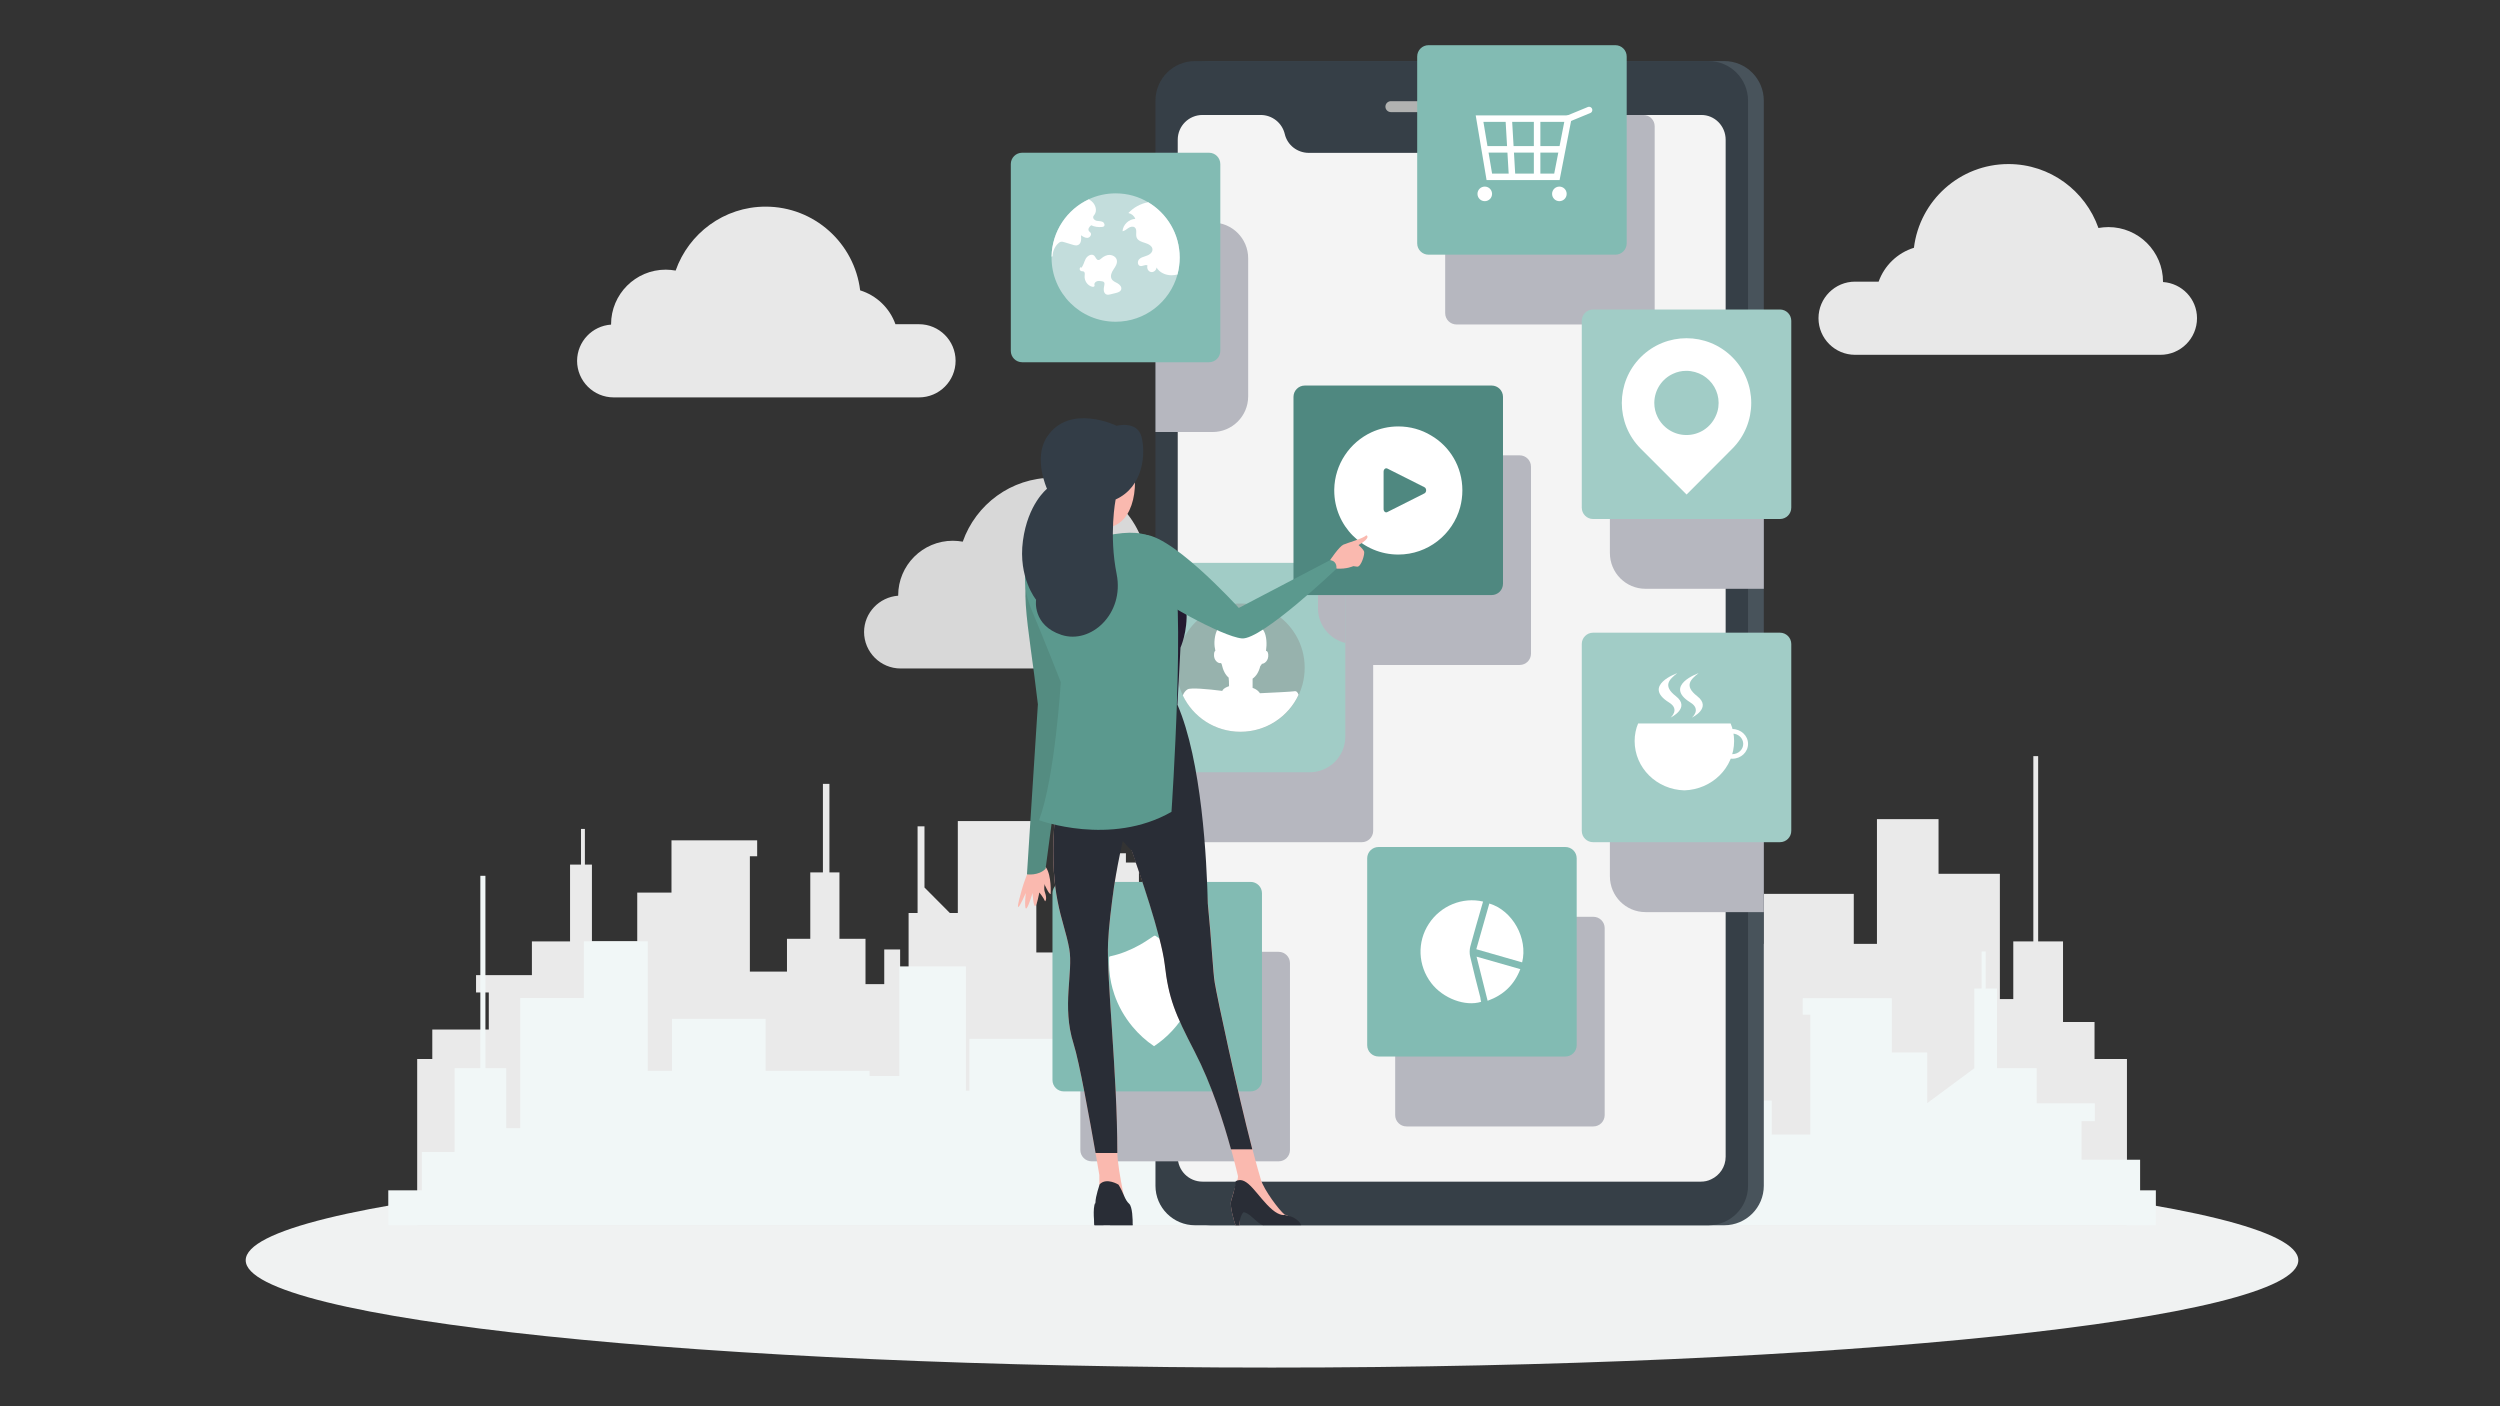 <?xml version="1.0" encoding="utf-8"?>
<!-- Generator: Adobe Illustrator 23.0.0, SVG Export Plug-In . SVG Version: 6.00 Build 0)  -->
<svg version="1.1" xmlns="http://www.w3.org/2000/svg" xmlns:xlink="http://www.w3.org/1999/xlink" x="0px" y="0px" viewBox="0 0 1920 1080" style="max-height: 100%; enable-background:new 0 0 1920 1080;" xml:space="preserve">
<rect x="0" y="0" width="1920" height="1080" fill="#333333" stroke="none"/>
<style type="text/css">
	.st0{fill:#F0F2F2;}
	.st1{fill:#EAEAEA;}
	.st2{fill:#F1F7F7;}
	.st3{fill:#D8D8D8;}
	.st4{fill:#E8E8E8;}
	.st5{fill:#48535B;}
	.st6{fill:#363F47;}
	.st7{fill:#F4F4F4;}
	.st8{fill:#5A9BDB;}
	.st9{fill:#B1B2B1;}
	.st10{fill:#B6B7BF;}
	.st11{fill:#82BBB3;}
	.st12{fill:#C3DDDC;}
	.st13{fill:#FFFFFF;}
	.st14{fill:#A1CCC6;}
	.st15{fill:#97B2AD;}
	.st16{fill:none;stroke:#FFFFFF;stroke-width:5;stroke-miterlimit:10;}
	.st17{fill:none;stroke:#FFFFFF;stroke-width:5;stroke-linecap:round;stroke-miterlimit:10;}
	.st18{fill:#4F8880;}
	.st19{fill:#F9AF92;}
	.st20{fill:#FAB9AF;}
	.st21{fill:#548C81;}
	.st22{fill:#292D36;}
	.st23{fill:#231B30;}
	.st24{fill:#5B998E;}
	.st25{fill:#333D47;}
</style>
<g id="BACKGROUND">
</g>
<g id="OBJECTS">
	<path class="st0" d="M976.9,1050.3c435.3,0,788.2-37,788.2-82.4s-352.9-82.4-788.2-82.4s-788.2,36.8-788.2,82.4
		S541.7,1050.3,976.9,1050.3z"/>
	<g>
		<g>
			<polygon class="st1" points="332,813.3 332,790.7 375.4,790.7 375.4,762.2 365.6,762.2 365.6,748.9 408.5,748.9 408.5,723 
				437.8,723 437.8,664 446.2,664 446.2,636.6 449.2,636.6 449.2,664 454.6,664 454.6,723 489.4,723 489.4,685.5 515.7,685.5 
				515.7,645.4 581.5,645.4 581.5,657.6 575.9,657.6 575.9,746.2 604.4,746.2 604.4,721 622.3,721 622.3,670 632,670 632,602 
				637,602 637,670 644.7,670 644.7,721 664.7,721 664.7,755.8 679.1,755.8 679.1,729.2 691.3,729.2 691.3,755.8 697.8,755.8 
				697.8,701.2 704.7,701.2 704.7,634.6 710,634.6 710,681.6 729.5,701.2 735.6,701.2 735.6,630.6 801.4,630.6 801.4,642.9 
				795.9,642.9 795.9,731.5 824.3,731.5 824.3,706.3 825.5,706.3 825.5,662.4 842.3,662.4 842.3,655.3 851.9,655.3 851.9,587.3 
				857,587.3 857,655.3 864.7,655.3 864.7,662.4 874.7,662.4 874.7,706.3 884.6,706.3 884.6,741.1 896.8,741.1 896.8,739.6 
				899.1,739.6 899.1,714.5 911.3,714.5 911.3,739.6 917.7,739.6 917.7,686.5 924.6,686.5 924.6,619.9 929.9,619.9 929.9,667 
				949.5,686.5 974.5,686.5 974.5,701.2 1203.7,701.2 1203.7,739.6 1206.3,739.6 1206.3,647.7 1255.6,647.7 1255.6,728.6 
				1277.6,728.6 1277.6,724.9 1354.4,724.9 1354.4,686.5 1423.7,686.5 1423.7,724.9 1441.5,724.9 1441.5,629.1 1488.8,629.1 
				1488.8,671.1 1535.9,671.1 1535.9,767.3 1546.2,767.3 1546.2,723 1561.6,723 1561.6,580.7 1565.3,580.7 1565.3,723 1584.4,723 
				1584.4,784.9 1608.6,784.9 1608.6,813.3 1633.5,813.3 1633.5,941 320.4,941 320.4,813.3 			"/>
			<polygon class="st2" points="1643.6,914.2 1643.6,890.7 1598.6,890.7 1598.6,861.1 1608.8,861.1 1608.8,847.3 1564.2,847.3 
				1564.2,820.4 1533.7,820.4 1533.7,759.2 1525,759.2 1525,730.7 1521.9,730.7 1521.9,759.2 1516.3,759.2 1516.3,820.4 
				1480.1,847.2 1480.1,808.3 1452.9,808.3 1452.9,766.6 1384.5,766.6 1384.5,779.3 1390.3,779.3 1390.3,871.3 1360.7,871.3 
				1360.7,845.2 1342.1,845.2 1342.1,792.2 1332.1,792.2 1332.1,748.4 1326.8,748.4 1326.8,792.2 1318.8,792.2 1318.8,845.2 
				1298.1,845.2 1298.1,881.4 1283.1,881.4 1283.1,853.7 1270.4,853.7 1270.4,881.4 1263.7,881.4 1263.7,824.6 1256.6,824.6 
				1256.6,782.2 1251,782.2 1251,804.3 1230.8,824.6 1224.5,824.6 1224.5,751.3 995.2,751.3 995.2,764 1001,764 1001,856.1 
				971.4,856.1 971.4,829.9 970.2,829.9 970.2,784.3 952.8,757.4 952.8,750.1 942.7,750.1 942.7,679.5 937.5,679.5 937.5,750.1 
				929.5,750.1 929.5,757.4 919.1,757.4 919.1,803.1 908.8,803.1 908.8,839.3 896.2,839.3 896.2,837.7 893.8,837.7 893.8,811.6 
				881.1,811.6 881.1,837.7 874.4,837.7 874.4,782.5 867.3,782.5 867.3,713.3 861.7,713.3 861.7,762.2 841.4,782.5 815.4,782.5 
				815.4,797.8 744.5,797.8 744.5,837.7 741.8,837.7 741.8,742.2 690.7,742.2 690.7,826.3 667.8,826.3 667.8,822.4 588,822.4 
				588,782.5 516.1,782.5 516.1,822.4 497.5,822.4 497.5,722.9 448.4,722.9 448.4,766.5 399.5,766.5 399.5,866.4 388.8,866.4 
				388.8,820.4 372.8,820.4 372.8,672.6 368.9,672.6 368.9,820.4 349.1,820.4 349.1,884.7 324,884.7 324,914.2 298.2,914.2 
				298.2,941 1655.7,941 1655.7,914.2 			"/>
		</g>
		<path class="st3" d="M689.8,457.5c0-0.1,0-0.1,0-0.2c0-23.2,18.8-42,42-42c2.6,0,5.2,0.3,7.6,0.7c10-28.5,37.1-49.1,69.1-49.1
			c37.4,0,68.2,28.1,72.6,64.3c12.6,3.9,22.7,13.6,27.1,26h18.1c15.5,0,28.1,12.6,28.1,28.1c0,15.5-12.6,28.1-28.1,28.1H691.7
			c-15.5,0-28.1-12.6-28.1-28.1C663.7,470.6,675.2,458.6,689.8,457.5z"/>
		<path class="st4" d="M469.3,249.3c0-0.1,0-0.1,0-0.2c0-23.2,18.8-42,42-42c2.6,0,5.2,0.3,7.6,0.7c10-28.5,37.1-49.1,69.1-49.1
			c37.4,0,68.2,28.1,72.6,64.3c12.6,3.9,22.7,13.6,27.1,26h18.1c15.5,0,28.1,12.6,28.1,28.1c0,15.5-12.6,28.1-28.1,28.1H471.3
			c-15.5,0-28.1-12.6-28.1-28.1C443.3,262.3,454.8,250.3,469.3,249.3z"/>
		<path class="st4" d="M1661.2,216.6c0-0.1,0-0.1,0-0.2c0-23.2-18.8-42-42-42c-2.6,0-5.2,0.3-7.6,0.7c-10-28.5-37.1-49.1-69.1-49.1
			c-37.4,0-68.2,28.1-72.6,64.3c-12.6,3.9-22.7,13.6-27.1,26h-18.1c-15.5,0-28.1,12.6-28.1,28.1c0,15.5,12.6,28.1,28.1,28.1h234.5
			c15.5,0,28.1-12.6,28.1-28.1C1687.3,229.6,1675.8,217.6,1661.2,216.6z"/>
		<g>
			<path class="st5" d="M1354.6,77.3v833.4c0,16.7-13.6,30.3-30.4,30.3H929.8c-16.8,0-30.4-13.6-30.4-30.3V77.3
				c0-16.8,13.6-30.4,30.4-30.4h394.4C1341,46.9,1354.6,60.5,1354.6,77.3z"/>
			<path class="st6" d="M1342.5,77.3v833.4c0,16.7-13.6,30.3-30.4,30.3H917.8c-16.8,0-30.4-13.6-30.4-30.3V77.3
				c0-16.8,13.6-30.4,30.4-30.4h394.4C1328.9,46.9,1342.5,60.5,1342.5,77.3z"/>
			<path class="st7" d="M1325.3,107.3v781.1c0,7.7-4.6,14.3-11.1,17.3c-2.4,1.2-5.1,1.8-7.9,1.8H923.5c-10.5,0-19-8.5-19-19V107.3
				c0-10.5,8.5-19,19-19h44.7c4.4,0,8.5,1.5,11.8,4.1c3.3,2.6,5.7,6.3,6.7,10.5c2,8.6,9.7,14.5,18.5,14.5h219.6
				c8.8,0,16.4-6,18.5-14.5c2-8.6,9.7-14.6,18.5-14.6h44.7C1316.8,88.2,1325.3,96.7,1325.3,107.3z"/>
			<path class="st8" d="M1167.4,81.8c0,4.7-3.8,8.5-8.5,8.5c-4.7,0-8.5-3.8-8.5-8.5c0-4.7,3.8-8.5,8.5-8.5
				C1163.6,73.4,1167.4,77.1,1167.4,81.8z"/>
			<path class="st9" d="M1133.2,86.1h-65c-2.3,0-4.2-1.9-4.2-4.2l0,0c0-2.3,1.9-4.2,4.2-4.2h65c2.3,0,4.2,1.9,4.2,4.2l0,0
				C1137.4,84.2,1135.5,86.1,1133.2,86.1z"/>
			<path class="st10" d="M958.6,198.4v106c0,15.2-12.3,27.4-27.4,27.4h-43.8V170.9h43.8C946.3,170.9,958.6,183.2,958.6,198.4z"/>
			<g>
				<path class="st10" d="M1223.7,865.1h-143.5c-4.8,0-8.7-3.9-8.7-8.7V712.8c0-4.8,3.9-8.7,8.7-8.7h143.5c4.8,0,8.7,3.9,8.7,8.7
					v143.5C1232.4,861.2,1228.5,865.1,1223.7,865.1z"/>
			</g>
			<path class="st10" d="M1045.9,646.8H902.4c-4.8,0-8.7-3.9-8.7-8.7V494.6c0-4.8,3.9-8.7,8.7-8.7h143.5c4.8,0,8.7,3.9,8.7,8.7
				v143.5C1054.6,642.9,1050.7,646.8,1045.9,646.8z"/>
			<path class="st10" d="M1262.1,249.2h-143.5c-4.8,0-8.7-3.9-8.7-8.7V97c0-4.8,3.9-8.7,8.7-8.7h143.5c4.8,0,8.7,3.9,8.7,8.7v143.5
				C1270.8,245.3,1266.9,249.2,1262.1,249.2z"/>
			<path class="st10" d="M1354.6,291.3v160.9h-90.8c-15.2,0-27.4-12.3-27.4-27.5v-106c0-15.1,12.3-27.4,27.4-27.4H1354.6z"/>
			<g>
				<path class="st11" d="M928.5,278.2H785c-4.8,0-8.7-3.9-8.7-8.7V126c0-4.8,3.9-8.7,8.7-8.7h143.5c4.8,0,8.7,3.9,8.7,8.7v143.5
					C937.2,274.3,933.3,278.2,928.5,278.2z"/>
				<g>
					<path class="st12" d="M906,197.8c0,4.5-0.6,8.8-1.7,13c-5.7,20.9-24.8,36.3-47.5,36.3c-27.2,0-49.2-22-49.2-49.2V197
						c0.3-19.5,12-36.3,28.6-44c6.3-2.9,13.3-4.5,20.6-4.5c9.2,0,17.8,2.5,25.1,6.9h0C896.3,164,906,179.7,906,197.8z"/>
					<path class="st13" d="M906,197.8c0,4.5-0.6,8.8-1.7,13c-1.5,0.4-3,0.6-4.6,0.6c-4.5,0-9.2-2-11.5-6c0,2.1-2.3,4-4.3,3.5
						c-2.1-0.4-3.4-3-2.6-5c-1.7-1.1-4,1-5.9,0.3c-1.8-0.7-1.9-3.4-0.7-4.9c1.3-1.5,3.3-2,5.1-2.6c2.4-0.7,5.2-2.3,5.3-4.9
						c0.1-2.7-2.9-4.4-5.6-5.2c-2.6-0.8-5.7-1.7-6.6-4.3c-0.9-2.6,0.7-6.1-1.5-7.7c-1.4-1-3.4-0.4-4.8,0.5c-1.4,1-2.8,2.2-4.5,2.5
						c0.3-5,4.8-9.3,9.8-9.5c-0.8-2.3-2.9-4-5.3-4.5c4-4.3,9.4-7.2,15.2-8.3h0C896.3,164,906,179.7,906,197.8z"/>
					<path class="st13" d="M847.7,173.9c-0.4,0.3-0.9,0.3-1.3,0.4c-2.9,0.3-5.8-0.1-8.4-1.3c-1.3,1.1-2.7,2.8-1.8,4.3
						c0.3,0.6,1,0.9,1.4,1.5c1,1.5-0.6,3.7-2.4,3.9c-1.8,0.1-3.5-1-5-2c0.3,2.8,0.3,6.4-2.3,7.5c-1.4,0.6-3,0.1-4.3-0.3
						c-2-0.6-3.9-1.2-5.9-1.8c-1-0.3-1.9-0.6-2.9-0.4c-1,0.2-1.7,0.8-2.4,1.5c-2.5,2.5-4,6-4,9.6c-0.3,0.1-0.5,0.2-0.8,0.3
						c0.3-19.5,12-36.3,28.6-44c0.8,0.4,1.5,0.9,2.2,1.5c3,2.5,4.4,7.1,2.2,10.2c-0.4,0.6-0.9,1.1-1,1.7c-0.3,1.5,1.2,2.8,2.7,3.1
						c1.5,0.3,3.1,0.1,4.5,0.8C848,170.9,848.9,173,847.7,173.9z"/>
					<path class="st13" d="M830.1,206c2-1.8,2.4-4.8,3.7-7.2c1.3-2.4,4.6-4.3,6.6-2.4c1.1,1.1,1.6,3.3,3.2,3.3
						c0.8,0,1.5-0.6,2.2-1.2c1.8-1.6,4.1-2.8,6.5-2.7c2.4,0.1,4.9,1.6,5.4,3.9c0.6,2.5-1,5-2.5,7.2s-2.7,5-1.5,7.3
						c0.9,1.7,2.9,2.5,4.6,3.4c1.7,1,3.3,2.7,2.8,4.6c-0.5,1.8-2.6,2.5-4.4,2.9c-1.4,0.3-2.7,0.6-4.1,1c-0.9,0.2-1.8,0.4-2.7,0.1
						c-1.4-0.4-2.2-2-2.2-3.4c-0.1-1.5,0.3-2.9,0.5-4.3c0.1-0.6,0.1-1.2-0.3-1.7c-0.4-0.6-1.1-0.7-1.8-0.8c-1.2-0.2-2.5-0.4-3.6,0
						c-1.2,0.4-2.2,1.5-2,2.7c0.1,0.3,0.2,0.6,0.1,0.9c-0.2,0.7-1.2,0.8-1.9,0.6c-3.5-0.9-6-4.6-5.7-8.2c0.1-1.3,0.4-3-0.8-3.5
						c-0.4-0.2-1-0.1-1.4-0.2c-0.8-0.1-1.5-0.7-1.6-1.5c-0.1-0.8,0.4-1.6,1.2-1.7L830.1,206z"/>
				</g>
			</g>
			<path class="st10" d="M1167.1,510.7h-143.5c-4.8,0-8.7-3.9-8.7-8.7V358.4c0-4.8,3.9-8.7,8.7-8.7h143.5c4.8,0,8.7,3.9,8.7,8.7V502
				C1175.8,506.8,1171.9,510.7,1167.1,510.7z"/>
			<g>
				<g>
					<g>
						<path class="st11" d="M1202.2,811.4h-143.5c-4.8,0-8.7-3.9-8.7-8.7V659.2c0-4.8,3.9-8.7,8.7-8.7h143.5c4.8,0,8.7,3.9,8.7,8.7
							v143.5C1210.9,807.5,1207,811.4,1202.2,811.4z"/>
					</g>
				</g>
				<g>
					<path class="st10" d="M982,891.9H838.4c-4.8,0-8.7-3.9-8.7-8.7V739.7c0-4.8,3.9-8.7,8.7-8.7H982c4.8,0,8.7,3.9,8.7,8.7v143.5
						C990.7,888,986.8,891.9,982,891.9z"/>
				</g>
				<g>
					<g>
						<path class="st11" d="M960.5,838.2H817c-4.8,0-8.7-3.9-8.7-8.7V686c0-4.8,3.9-8.7,8.7-8.7h143.5c4.8,0,8.7,3.9,8.7,8.7v143.5
							C969.2,834.3,965.3,838.2,960.5,838.2z"/>
					</g>
				</g>
			</g>
			<g>
				<path class="st14" d="M1033.2,459.7v106c0,15.2-12.3,27.4-27.4,27.4h-106c-15.2,0-27.5-12.3-27.5-27.4v-106
					c0-15.1,12.3-27.4,27.5-27.4h106c2.2,0,4.4,0.3,6.5,0.8C1024.2,436,1033.2,446.8,1033.2,459.7z"/>
				<g>
					<path class="st15" d="M1002,512.8c0,4.5-0.6,8.8-1.7,13c-0.7,2.7-1.7,5.3-2.9,7.9c-7.8,16.8-24.9,28.4-44.6,28.4
						c-19.6,0-36.4-11.3-44.3-27.9c-3.2-6.5-4.9-13.7-4.9-21.4V512c0.3-19.5,12-36.3,28.6-44c6.3-2.9,13.3-4.5,20.6-4.5
						c9.2,0,17.8,2.5,25.1,6.9h0C992.3,479,1002,494.7,1002,512.8z"/>
					<path class="st13" d="M997.3,533.6c-7.8,16.8-24.9,28.4-44.6,28.4c-19.6,0-36.4-11.3-44.3-27.9c0.8-2.1,2-3.7,3.7-4.7
						c2.3-1.4,15.6-0.2,26.6,1.2c0.9-2.3,5.1-3.6,5.2-3.6c0-2.7-0.1-5-0.3-6.6c-2.5-2.1-4.3-5.5-5.4-10.5c-0.2-0.2-0.3-0.5-0.5-0.7
						c-1.8,0.7-5.9-1.9-5.3-7.1c0.1-1.3,0.5-2,1-2.3c-0.5-2.1-0.8-4.5-0.7-7c0.7-12,6.6-13.9,8.9-14.3c0,0,2.1-4.8,12.3-4.3
						c7,0.3,13.4,3.7,17,10.9c1.8,3.6,2.2,9.4,1.4,14.8c0.8,0,1.5,0.7,1.7,2.6c0.5,4.8-2.9,7.3-4.8,7.3c-0.4,0.7-0.9,1.3-1.3,1.8
						c-1.2,4.7-3.2,7.7-5.9,9.6c0,2.5,0,5,0,7.1l0,0c4,1.3,5.6,4,5.6,4.1c10.6-0.5,23.6-1.1,26.3-1.5
						C995.5,530.5,996.6,531.5,997.3,533.6z"/>
				</g>
			</g>
			<g>
				<path class="st11" d="M1240.6,195.6h-143.5c-4.8,0-8.7-3.9-8.7-8.7V43.4c0-4.8,3.9-8.7,8.7-8.7h143.5c4.8,0,8.7,3.9,8.7,8.7
					v143.5C1249.3,191.7,1245.4,195.6,1240.6,195.6z"/>
				<g>
					<polygon class="st16" points="1136.3,91.1 1204.4,91.1 1195.7,135.8 1143.8,135.8 					"/>
					<line class="st16" x1="1158.7" y1="91.1" x2="1161.3" y2="135.8"/>
					<line class="st16" x1="1180.5" y1="91.1" x2="1180.5" y2="135.8"/>
					<line class="st16" x1="1140.3" y1="114.7" x2="1199.8" y2="114.7"/>
					<path class="st13" d="M1145.9,148.9c0,3.1-2.5,5.6-5.6,5.6c-3.1,0-5.6-2.5-5.6-5.6s2.5-5.6,5.6-5.6
						C1143.4,143.3,1145.9,145.8,1145.9,148.9z"/>
					<circle class="st13" cx="1197.6" cy="148.9" r="5.6"/>
					<line class="st17" x1="1204.4" y1="91.1" x2="1220.4" y2="84.5"/>
				</g>
			</g>
			<g>
				<path class="st14" d="M1367,398.6h-143.5c-4.8,0-8.7-3.9-8.7-8.7V246.4c0-4.8,3.9-8.7,8.7-8.7H1367c4.8,0,8.7,3.9,8.7,8.7v143.5
					C1375.7,394.7,1371.8,398.6,1367,398.6z"/>
				<path class="st10" d="M1354.6,539.6v160.9h-90.8c-15.2,0-27.4-12.3-27.4-27.5V567c0-15.1,12.3-27.4,27.4-27.4H1354.6z"/>
				<path class="st14" d="M1367,646.8h-143.5c-4.8,0-8.7-3.9-8.7-8.7V494.6c0-4.8,3.9-8.7,8.7-8.7H1367c4.8,0,8.7,3.9,8.7,8.7v143.5
					C1375.7,642.9,1371.8,646.8,1367,646.8z"/>
				<g>
					<path class="st13" d="M1295.3,379.8l-35.2-35.2c-19.4-19.4-19.4-50.9,0-70.3l0,0c19.4-19.4,50.9-19.4,70.3,0l0,0
						c19.4,19.4,19.4,50.9,0,70.3L1295.3,379.8z"/>
					<path class="st14" d="M1319.9,309.5c0,2.2-0.3,4.4-0.9,6.5c-0.4,1.4-0.9,2.7-1.5,3.9c-3.9,8.4-12.4,14.2-22.3,14.2
						c-9.8,0-18.2-5.7-22.2-13.9c-1.6-3.2-2.5-6.9-2.5-10.7v-0.4c0.2-9.8,6-18.2,14.3-22c3.1-1.5,6.6-2.3,10.3-2.3
						c4.6,0,8.9,1.3,12.6,3.4h0C1315.1,292.6,1319.9,300.5,1319.9,309.5z"/>
				</g>
			</g>
			<path class="st10" d="M1033.2,459.7v34.1c-12-2.9-21-13.7-21-26.7v-34C1024.2,436,1033.2,446.8,1033.2,459.7z"/>
			<g>
				<path class="st18" d="M1145.6,457h-143.5c-4.8,0-8.7-3.9-8.7-8.7V304.8c0-4.8,3.9-8.7,8.7-8.7h143.5c4.8,0,8.7,3.9,8.7,8.7
					v143.5C1154.3,453.1,1150.4,457,1145.6,457z"/>
				<path class="st13" d="M1123.1,376.6c0,4.5-0.6,8.8-1.7,13c-5.7,20.9-24.8,36.3-47.5,36.3c-27.2,0-49.2-22-49.2-49.2v-0.7
					c0.3-19.5,12-36.3,28.6-44c6.3-2.9,13.3-4.5,20.6-4.5c9.2,0,17.8,2.5,25.1,6.9h0C1113.5,342.8,1123.1,358.5,1123.1,376.6z"/>
				<path class="st18" d="M1062.6,362.2V391c0,1.8,1.5,3,2.8,2.3l28.6-14.4c1.7-0.9,1.7-3.8,0-4.7l-28.6-14.4
					C1064.1,359.2,1062.6,360.4,1062.6,362.2z"/>
			</g>
		</g>
		<g>
			<g>
				<path class="st19" d="M1426.6,337.8"/>
			</g>
			<path class="st19" d="M1349.2,435.7c0,0,0,0,0.1,0c-0.2,0.3-0.5,0.6-0.7,0.9L1349.2,435.7z"/>
		</g>
		<path class="st13" d="M921.1,735.2c0-0.9-0.4-1.1-1.1-1.3c-11.8-2.7-22.5-7.9-32.3-15c-0.3-0.2-0.6-0.4-0.9-0.3l0,0l0,0
			c-0.3,0-0.5,0.2-0.9,0.4c-3.4,2.2-6.8,4.6-10.4,6.6c-7.2,4-14.7,7.1-22.7,8.8c-0.6,0.1-1,0.3-1,1.1c-0.2,6.6,0.2,13,1.6,19.5
			c0.6,2.9,1.4,5.7,2.3,8.3h0l0,0.1c3.1,9.2,7.8,17.5,14,25c4.8,5.8,10.3,10.8,16.6,15.1l0,0c10.5-7,18.9-16.2,25.2-27.3
			c2.3-4.1,4.2-8.2,5.7-12.7h0C920.2,754.3,921.4,744.9,921.1,735.2z"/>
		<g>
			<path class="st20" d="M789.6,669.4c0,0-3.3,8.2-4.8,13.7c-1.4,5.5-3.7,12.7-2.8,13.4s5.8-10.7,5.8-10.7s-1.2,10.9,0.1,11.9
				c1.3,1,5.1-11.9,5.1-11.9s0.5,9.7,1.9,10c1.4,0.3,3.3-10.4,3.3-10.4s3.3,4,4.4,6.8c0,0,1.9-1.2-0.1-6.9c-2-5.7,2.3-10.6,1.2-17
				C802.9,661.9,791.3,665,789.6,669.4z"/>
			<path class="st20" d="M791.7,667.6c0,0,5.9,5.9,8.3,8.3c2.4,2.4,4.7,10.2,6.9,10.8c0,0,0.9-14.2-3.7-20.7L791.7,667.6z"/>
			<path class="st21" d="M797.1,423.5c-17.3,18.4-7.4,52.8,0,117.4l-8.4,130.6c0,0,8.9,1.3,14.3-4.3l16.1-120.6v-96.1L797.1,423.5z"
				/>
			<path class="st20" d="M970.4,938.7c-1.3-1.2-2.9-3.2-4.7-6.2c-3.8-6.1-11.2-4.8-11.2-4.8c-2.3,2-2.7,11.1-2.7,13.2h-2.9
				c-1-2.6-4.5-14.3-3.4-18.7c0.9-3.5,3.5-11.7,4.7-15.6c0.3-1.1,0.6-2,0.6-3.2c-3.2-13.4-14.2-59-33.2-95.8
				c-15.1-29.2-20-40.8-23-67c-3-26.2-26.9-91.7-26.9-91.7s33.5-91,47.3-34.4c13.8,56.6,15.7,126.1,18,139.9
				c2.3,13.9,23.1,111,35.4,151.7c2.4,7.8,13.8,23.2,18.3,26.8c0,0,0,0,0.1,0c0.6,0.1,3.4,1,5.9,3.1c0.8,0.6,1.5,1.5,2.1,2.4H970.4z
				"/>
			<path class="st20" d="M809.7,632.9c-3.7,57.7,7.2,72,11.5,95.8c3.2,18-5.9,44,3.3,72.9c6.1,19.3,19.8,100.9,19.8,100.9v33.9h22.8
				c0,0-9-37.5-9-51.6c0-60.8-8.4-133.4-7.1-161c1.2-27,10.3-80.1,10.3-80.1L809.7,632.9z"/>
			<path class="st22" d="M812.2,691.9L812.2,691.9c2.8,14.7,6.8,24.5,9,36.8c3.2,18-5.9,44,3.3,72.9c4.4,13.7,12.5,58.9,16.9,83.9
				h16.7c0-0.2,0-0.5,0-0.7c0-60.8-8.4-133.4-7.1-161c0.5-11.6,2.5-28.1,4.6-43.1c0-0.1,8-51.3,14.3-55c3.8-2.2,34.3-84.7,34.3-84.7
				l-66.1,3.1c0,0-38.5,32-28.4,88.9c0,0,0,0.6-0.1,1.6C808,661.3,809.6,678.6,812.2,691.9z"/>
			<g>
				<path class="st20" d="M821.7,335c0,0,39.1-13.1,47,14.5c7.9,27.6-0.1,56.4-21.2,55.7C821.6,404.2,791.3,350.5,821.7,335z"/>
				<path class="st19" d="M851.3,404.3c0,0-1.7,8,3.4,12.4c0,0,3.4,3.4-1.8,7c-16.3,11.1-33.8-1.2-33.8-1.2
					c6-18.5,1.1-34.8,1.1-34.8C823.6,389.9,833.9,386.1,851.3,404.3z"/>
			</g>
			<path class="st22" d="M840.6,941c-0.6-4.8,0.7-13.3,0.7-17.3c0-5,3.3-14.2,3.3-14.2c5.2-5.4,14.4,0.3,14.4,0.3
				c4.1,6.4,4.6,11.5,8.2,14.7c2.5,2.2,2.8,12.2,2.7,16.5H840.6z"/>
			<path class="st22" d="M841.2,923.6l6.3,17.3h5c0,0,5.4-16,7.4-15.4c2,0.6,9.9,15.4,9.9,15.4h-29.3
				C840.6,941,838.9,927.8,841.2,923.6z"/>
			<path class="st22" d="M961.8,882.8c-12-46.4-27-116.6-28.9-128.2c-1.3-7.5-2.4-31.4-5.3-60.6c-0.8-33.4-4.6-109.7-23.4-153
				l-44.1,1c1.8,34.4-31.6,71.5,9,111.3c5.3,14.9,22.8,65.2,25.4,87.4c3,26.2,7.9,37.8,23,67c13.1,25.3,22.4,54.8,27.9,75H961.8z"/>
			<path class="st22" d="M970.4,941c-2.5,0-7.2-5.1-10.5-7.7c-3.1-2.4-4.9-2.3-4.9-2.3c-2.3,2-3.2,7.9-3.2,10h-2.9
				c-1-2.6-4.5-14.3-3.4-18.7c0.9-3.5,2.9-8.4,3.5-15.1c9-5.1,16.7,12.2,28.2,21.9c5.8,4.9,9.4,4,9.4,4s0,0,0.1,0
				c0.5,0.3,4,0.5,7.1,2.2c4.8,2.9,4.9,4.7,5.5,5.6H970.4z"/>
			<path class="st23" d="M875.1,410.9c0,0-18.1,2.4-38.5,7.1c-20.4,4.7-29-7.7-39.4,5.5c-15.7,19.8,9.8,56.3,23.3,75.2
				c5,7,15.6,26.6,17.7,45.3c0,0,35.5,10.3,66.1-3.1l2.3-43.5C906.5,497.4,929.5,449.2,875.1,410.9z"/>
			<path class="st24" d="M798,418.5c-10.6,6.7-15,27.9-5.8,49.7c9.2,21.8,22.5,55.7,22.5,55.7s-4.4,72.9-16.7,106
				c0,0,54.9,20.4,101.7-6.4c0,0,11.5-170.1,0-193.2c-11.5-23.2-25.6-27-73.8-13C825.8,417.2,803.9,414.8,798,418.5z"/>
			<path class="st20" d="M1021.5,430.2c0,0,6.8-10.3,10.2-11.9c3.4-1.5,14.7-4.5,17.7-7.2c0,0,4.2,1.5-6,7.5c0,0,3.4,3,4.2,4.9
				c0.8,1.9-2.3,12.1-5.3,11.7c-3-0.4-3-0.4-3-0.4s-4.9,2.4-12.9,1.9L1021.5,430.2z"/>
			<path class="st24" d="M875.1,410.9c-14,4-12,25.7,0,37.5s63.6,40.6,78.7,41.9c15.1,1.3,72.5-53.4,72.5-53.4s1.2-5.9-4.8-6.7
				l-70.1,36.7C951.4,466.9,895.4,405.1,875.1,410.9z"/>
			<path class="st25" d="M857.6,327c0,0,15.8-4.2,19.1,8.5c3.3,12.7,1.6,38.4-19.9,48.1c0,0-5.3,26.9,0.8,57.4
				c6,30.5-19.9,54-42.4,46.6c-22.6-7.4-19.5-27-19.5-27s-13.9-16.9-10.1-45.3c3.8-28.4,18.5-39.9,18.5-39.9s-10.8-23.6,0-39.9
				C821.4,309.4,857.6,327,857.6,327z"/>
		</g>
	</g>
	<path class="st13" d="M1137.5,769.4c-12.2,3.8-29.3-2.6-38.3-14.4c-10.3-13.5-11-31.6-1.8-45.6c9-13.8,25.8-20.7,41.6-17
		c-0.3,1.1-0.6,2.1-0.9,3.1c-3,10.5-6.1,20.9-8.9,31.4c-0.6,2.4-0.7,5.3-0.1,7.8c2.4,10.5,5.1,20.9,7.8,31.4
		C1137,767.2,1137.2,768.3,1137.5,769.4z"/>
	<path class="st13" d="M1142.5,768.6c-2.9-11.5-5.6-22.5-8.5-33.9c11.4,3.3,22.3,6.4,33.6,9.6C1163,756.3,1154.7,764.2,1142.5,768.6
		z"/>
	<path class="st13" d="M1143.8,693.9c17.8,5.3,29.8,26.7,25.2,45.2c-11.7-3.3-23.4-6.7-35.2-10.1
		C1137.1,717.3,1140.5,705.6,1143.8,693.9z"/>
	<path class="st13" d="M1283,551.1c0,0,15.7-7.4,4-16.5c-10.4-8.1-4.8-12.9,1.1-17.6c0,0-27.2,9.5-6.3,22.5
		C1290.5,544.8,1283,551.1,1283,551.1z"/>
	<path class="st13" d="M1299.4,551.1c0,0,15.7-7.4,4-16.5c-10.4-8.1-4.8-12.9,1.1-17.6c0,0-27.2,9.5-6.3,22.5
		C1306.9,544.8,1299.4,551.1,1299.4,551.1z"/>
	<g>
		<path class="st13" d="M1329.1,555.6h-35.5h-35.5c-1.7,3.8-2.7,8.7-2.7,13.5c0,20.6,16.9,37.3,38.2,37.9
			c21.2-0.7,38.2-17.3,38.2-37.9C1331.8,564.3,1330.8,559.4,1329.1,555.6z"/>
		<g>
			<path class="st13" d="M1330.4,559.9c-6.7,0-12.1,5.1-12.1,11.4s5.4,11.4,12.1,11.4c6.7,0,12.1-5.1,12.1-11.4
				S1337.1,559.9,1330.4,559.9z M1330.4,579.2c-4.7,0-8.4-3.6-8.4-7.9c0-4.4,3.8-7.9,8.4-7.9c4.7,0,8.4,3.6,8.4,7.9
				C1338.8,575.7,1335,579.2,1330.4,579.2z"/>
		</g>
	</g>
</g>
<g id="DESIGNED_BY_FREEPIK">
</g>
</svg>
